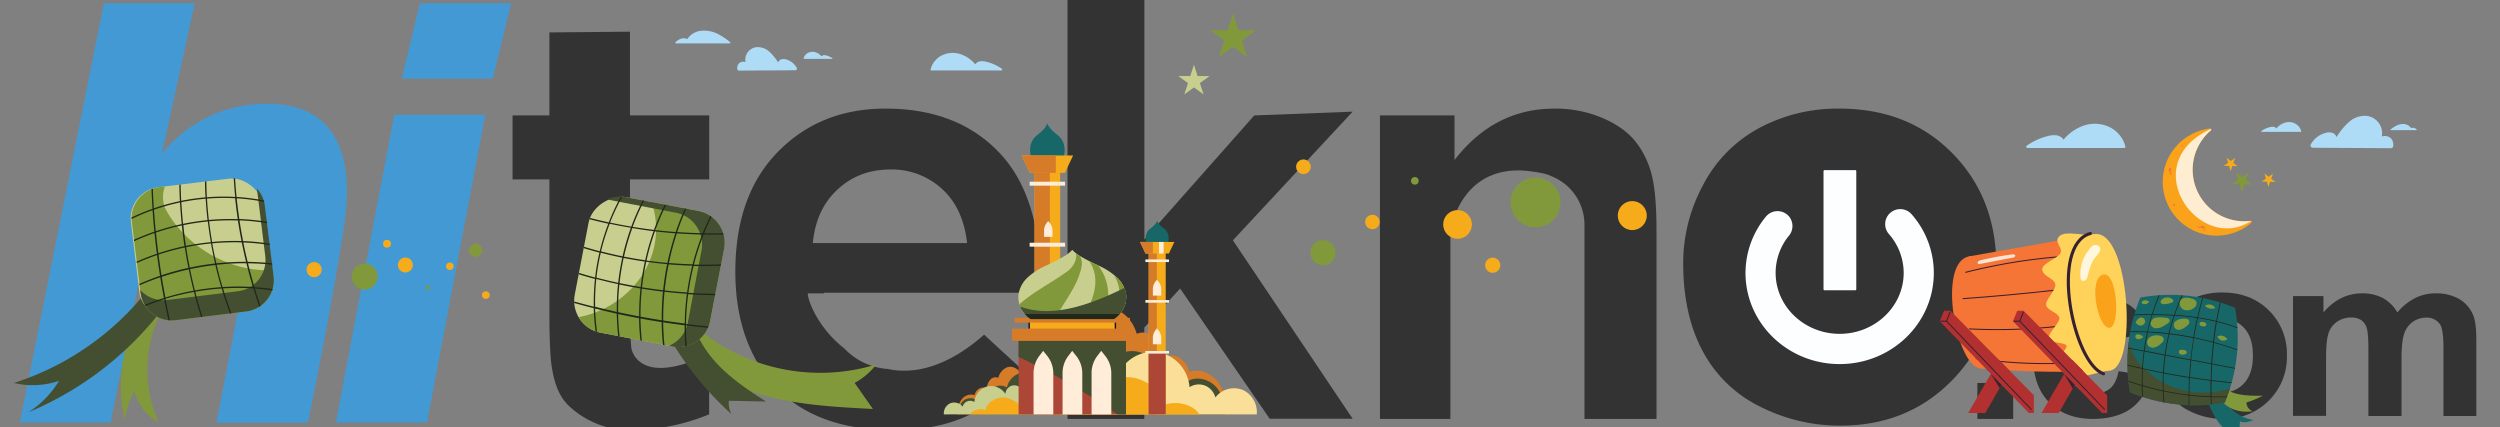<svg xmlns="http://www.w3.org/2000/svg" viewBox="0 0 966.77 165.29"><rect x="0" y="0" width="966.77" height="165.29" fill="#808080" stroke="none"/><defs><style>.cls-1{isolation:isolate;}.cls-2{fill:#333;}.cls-3{fill:#fdfeff;}.cls-4{fill:#4399d4;}.cls-5{fill:#d67b28;}.cls-6{fill:#434f30;}.cls-7{fill:#c8ce8e;}.cls-8{fill:#f6ab1b;}.cls-9{fill:#fadf98;}.cls-10{fill:#176768;}.cls-11{fill:#ac4636;}.cls-12{fill:#ffecd9;}.cls-13{fill:#11141e;}.cls-14{fill:#82993b;}.cls-15{fill:#212819;}.cls-16{fill:#faa31a;}.cls-17{fill:#fff;opacity:0.8;mix-blend-mode:soft-light;}.cls-18{fill:#f47536;}.cls-19{fill:#aedbf5;}.cls-20,.cls-22{fill:none;stroke:#372031;stroke-miterlimit:10;}.cls-20{stroke-width:0.4px;}.cls-21{fill:#ffd25a;}.cls-22{stroke-linecap:round;stroke-width:1.21px;}.cls-23{fill:#b23030;}.cls-24{fill:#372031;}</style></defs><title>LOGO IDUL FITRI</title><g class="cls-1"><g id="Layer_1" data-name="Layer 1"><path class="cls-2" d="M650.9,101.63a63.43,63.43,0,0,1,7.62-29.93,52.29,52.29,0,0,1,21.6-22.1A64.1,64.1,0,0,1,711.33,42Q738,42,755,59.27T772,103q0,26.62-17.17,44.13T711.55,164.6a68.13,68.13,0,0,1-30.77-7.29,50,50,0,0,1-22.26-21.38Q650.9,121.85,650.9,101.63Z"/><path class="cls-3" d="M730,83.43h0a5.82,5.82,0,0,0,.46,7.08,22.83,22.83,0,0,1,5.71,15c0,13-11.11,23.59-24.76,23.59s-24.76-10.58-24.76-23.59a22.67,22.67,0,0,1,5.14-14.34A5.88,5.88,0,0,0,692,83.9v0a5.84,5.84,0,0,0-9.16-.07A34.31,34.31,0,0,0,675,105.55c0,19.46,16.3,35.24,36.41,35.24s36.41-15.78,36.41-35.24a34.38,34.38,0,0,0-8.54-22.64A5.85,5.85,0,0,0,730,83.43Z"/><rect class="cls-3" x="705.17" y="65.79" width="12.67" height="46.46" rx="0.34"/><polygon class="cls-4" points="129.89 163.37 165.12 163.37 187.68 44.39 152.45 44.39 129.89 163.37"/><polygon class="cls-4" points="162.41 1.23 155.35 30.41 190.58 30.41 197.65 1.23 162.41 1.23"/><path class="cls-4" d="M102.38,40.12A51.6,51.6,0,0,0,62.56,59.53L75.32,1.23H40.19L7.67,163.37H42.79l12.85-64h0L58,87.56h0l1-5.11A23,23,0,0,1,62.38,80c3.12-4,8-8,15.14-8,14,0,22.14,4.27,19.42,21-2.43,14.93-11.37,60.84-13.24,70.44h35.38s9.71-47.13,14-76.26S128.79,39.73,102.38,40.12Z"/><path class="cls-2" d="M412.82,162V0h29.72V92.64l42.49-48,38.05-1.46L476.77,92.93l46.31,69H491l-34.64-50.36-13.85,15.13V162Z"/><path class="cls-2" d="M274.26,69.38V44.63H243.61V12.25l-31.15.29V44.63H198.21V69.38h14.25v51.14q0,16.47,1,21.88,1.22,7.62,4.37,12.09a15,15,0,0,0,1.1,1.31v.06s.24.28.65.7l.11.11a34.6,34.6,0,0,0,24.54,9.67,80.51,80.51,0,0,0,30-6.12v-23.3c-26,12.38-29.64-.36-30-1.94s-.61-8.75-.61-18.32V69.38Z"/><path class="cls-2" d="M380.55,129.41c-7,6.29-21.36,16.66-37.13,13.29h0A25.71,25.71,0,0,1,326.74,135l-.15-.17c-10-7.78-14.21-18.34-14.21-21.4h6.28c0-.08,0-.15,0-.22h83.79q.72-36.18-15.59-53.72T342.33,42q-25.11,0-41.54,16.75t-16.43,46.32q0,24.77,12.5,41,15.84,20.28,48.81,20.28,20.82,0,34.69-9a48.75,48.75,0,0,0,14.57-14.73Zm-58-54.81q8.63-9.06,21.84-9.06a28.6,28.6,0,0,1,21,8.59C370.15,78.9,373,85.52,374,94H314.32C315.09,86,317.81,79.58,322.54,74.6Z"/><path class="cls-2" d="M638.86,68.16a34.2,34.2,0,0,0-6.07-13q-4.37-5.73-12.87-9.44A46.52,46.52,0,0,0,601.14,42q-23.31,0-38.67,19.88V44.63H533.64V162h27.24V89.44s3.23-23.53,26.23-23.53h.11c1-.12,9.91.64,12.64,2.2a20.16,20.16,0,0,1,12.87,18.7V162h27.85V89Q640.58,75.45,638.86,68.16Z"/><path class="cls-2" d="M764.66,162V148.1h13.86V162Z"/><path class="cls-2" d="M831.13,128.94l-12.58,2.14a8.48,8.48,0,0,0-2.89-5.35,9.07,9.07,0,0,0-5.83-1.79,9.8,9.8,0,0,0-7.61,3.1q-2.84,3.09-2.84,10.37,0,8.07,2.89,11.41a9.69,9.69,0,0,0,7.74,3.34,8.92,8.92,0,0,0,6-1.95q2.31-1.94,3.27-6.69l12.53,2q-1.95,8.13-7.49,12.27T809.42,162q-10.59,0-16.87-6.29t-6.29-17.4q0-11.25,6.31-17.51t17.08-6.26q8.8,0,14,3.57T831.13,128.94Z"/><path class="cls-2" d="M834.57,136.85a24.66,24.66,0,0,1,3.14-11.93,21.13,21.13,0,0,1,8.88-8.81,27.06,27.06,0,0,1,12.83-3q10.94,0,17.94,6.89a23.44,23.44,0,0,1,7,17.42A23.69,23.69,0,0,1,877.29,155a24.28,24.28,0,0,1-17.78,7A28.7,28.7,0,0,1,846.86,159a20.23,20.23,0,0,1-9.15-8.52A27.66,27.66,0,0,1,834.57,136.85Zm13.08.66q0,7,3.41,10.66a11.36,11.36,0,0,0,16.78,0q3.39-3.71,3.38-10.75,0-6.87-3.38-10.57a11.38,11.38,0,0,0-16.78,0Q847.66,130.56,847.65,137.51Z"/><path class="cls-2" d="M886.72,114.49h11.77v6.33q6.3-7.38,15-7.38a16.63,16.63,0,0,1,8,1.84,14.42,14.42,0,0,1,5.59,5.54,22,22,0,0,1,6.85-5.54,17.3,17.3,0,0,1,7.86-1.84,18,18,0,0,1,9,2.08,12.81,12.81,0,0,1,5.5,6.09q1.32,3,1.32,9.6v29.65H944.9v-26.5q0-6.9-1.31-8.91a6.12,6.12,0,0,0-5.45-2.62,9,9,0,0,0-5,1.57,8.75,8.75,0,0,0-3.4,4.61c-.7,2-1.05,5.22-1.05,9.58v22.27H915.88V135.45q0-6.76-.68-8.73a5.59,5.59,0,0,0-2.11-2.93,6.91,6.91,0,0,0-3.89-1,9.56,9.56,0,0,0-5.31,1.53,8.44,8.44,0,0,0-3.38,4.41c-.68,1.92-1,5.11-1,9.56v22.53H886.72Z"/></g><g id="Layer_8" data-name="Layer 8"><path class="cls-5" d="M370.06,160.24a9.16,9.16,0,0,1,1.8-5.75,4.57,4.57,0,0,1,5-1.71c.66-2.46,3.08-3.66,4.75-2.36a5.36,5.36,0,0,1,1.44-3.7,2.7,2.7,0,0,1,3-.61,6,6,0,0,1,3.38-4.07,4.08,4.08,0,0,1,4.4,1.28,8.17,8.17,0,0,1,5.27-5,5.94,5.94,0,0,1,4.88,1.11v20.81Z"/><path class="cls-6" d="M370.55,160.24a7.15,7.15,0,0,1,1.39-4.6,4.16,4.16,0,0,1,5.26-1.16,5.19,5.19,0,0,1,5.19-2.43,5.06,5.06,0,0,1,3-2.68,4.92,4.92,0,0,1,4,.46,7.34,7.34,0,0,1,5-5.51c1.06-.3,2.17-.35,3.24-.61s2-.69,3-.93a7.93,7.93,0,0,1,3.29,0v17.49Z"/><path class="cls-7" d="M365,160.24a4.31,4.31,0,0,1,2.33-4.23,4.12,4.12,0,0,1,4.92,1.26,3.15,3.15,0,0,1,1.83-2.08,3,3,0,0,1,2.72.28,6.78,6.78,0,0,1,4.88-6,6.63,6.63,0,0,1,7.11,2.86,3.63,3.63,0,0,1,2-3,3.51,3.51,0,0,1,3.53.38,7.05,7.05,0,0,1,3.68-5.85,6.78,6.78,0,0,1,5.93-.09v16.44Z"/><path class="cls-8" d="M381.17,158.57c.22-2.36,2.47-3.8,4.72-4.58,3.15-1,6.76.85,8.78,3,.45-3.14,3.38-5.7,6.75-6.48a13.9,13.9,0,0,1,2.55-.32v10H375.06C376.12,158.51,379,157.78,381.17,158.57Z"/><path class="cls-5" d="M474.85,160.24a20.17,20.17,0,0,0-4-12.68c-2.9-3.57-7.12-5-10.92-3.76-1.47-5.42-6.8-8.08-10.47-5.21a11.89,11.89,0,0,0-3.18-8.15,6,6,0,0,0-6.68-1.35c-1.28-4.36-4.13-7.8-7.45-9s-7-.1-9.71,2.84c-2.45-5.76-6.82-9.91-11.62-11a13.1,13.1,0,0,0-10.77,2.45v45.88Z"/><path class="cls-6" d="M473.78,160.24a15.76,15.76,0,0,0-3.08-10.13c-2.75-3.4-7.94-4.93-11.59-2.57a11.42,11.42,0,0,0-11.45-5.36,11.17,11.17,0,0,0-6.66-5.91,10.88,10.88,0,0,0-8.77,1,16.17,16.17,0,0,0-11.07-12.15c-2.33-.67-4.79-.77-7.15-1.35s-4.41-1.52-6.68-2a17.42,17.42,0,0,0-7.26-.08v38.57Z"/><path class="cls-9" d="M486,160.24a9.48,9.48,0,0,0-5.13-9.32A9.08,9.08,0,0,0,470,153.69a6.88,6.88,0,0,0-4-4.58,6.68,6.68,0,0,0-6,.61,15,15,0,0,0-10.76-13.24,14.63,14.63,0,0,0-15.68,6.33,8,8,0,0,0-4.47-6.55,7.73,7.73,0,0,0-7.78.82,15.55,15.55,0,0,0-8.12-12.88,15,15,0,0,0-13.09-.21v36.25Z"/><path class="cls-8" d="M450.36,156.56c-.49-5.2-5.46-8.37-10.42-10.11-6.95-2.16-14.89,1.88-19.36,6.64-1-6.93-7.44-12.56-14.89-14.29a31.41,31.41,0,0,0-5.62-.7v22.14h63.76C461.48,156.42,455.13,154.83,450.36,156.56Z"/><path class="cls-10" d="M411.68,57.68a7.35,7.35,0,0,0-1.29-4,8.55,8.55,0,0,0-1.59-1.59,19.25,19.25,0,0,1-2.52-2.29A8,8,0,0,1,405,47.78a7.74,7.74,0,0,1-1.26,2.06,18.63,18.63,0,0,1-2.52,2.29,8.86,8.86,0,0,0-1.59,1.59,7.35,7.35,0,0,0-1.29,4,8.12,8.12,0,0,0,.71,3.69H411A8,8,0,0,0,411.68,57.68Z"/><rect class="cls-8" x="400.07" y="64.31" width="9.9" height="95.93"/><rect class="cls-5" x="400.07" y="64.31" width="5.92" height="95.93"/><rect class="cls-11" x="400.07" y="123.59" width="9.9" height="36.65"/><rect class="cls-12" x="398.17" y="70.27" width="13.7" height="1.52"/><rect class="cls-12" x="398.17" y="93.87" width="13.7" height="1.52"/><rect class="cls-12" x="398.17" y="123.44" width="13.7" height="1.52"/><polygon class="cls-8" points="411.81 66.84 398.23 66.84 395.06 60.12 414.98 60.12 411.81 66.84"/><polygon class="cls-5" points="408.28 60.12 395.06 60.12 398.23 66.84 408.28 66.84 408.28 60.12"/><path class="cls-12" d="M407,91.61V89.22a4.61,4.61,0,0,0-.93-2.84l-.73-.92-.7.93a4.62,4.62,0,0,0-.88,2.77v2.45Z"/><rect class="cls-8" x="397.99" y="122.81" width="33.34" height="8.85"/><path class="cls-13" d="M431.6,131.93H397.72v-9.39H431.6Zm-33.34-.54h32.8v-8.31h-32.8Z"/><path class="cls-7" d="M435.49,114a11.56,11.56,0,0,0-3.79-6.92,27.29,27.29,0,0,0-6.77-4.33,75.83,75.83,0,0,1-7.18-3.68,13.45,13.45,0,0,1-3.09-2.46,13.5,13.5,0,0,1-3.1,2.46,74.48,74.48,0,0,1-7.17,3.68,27.11,27.11,0,0,0-6.77,4.33,11.56,11.56,0,0,0-3.79,6.92,10.17,10.17,0,0,0,4.75,9.4h32.16A10.17,10.17,0,0,0,435.49,114Z"/><path class="cls-14" d="M417.6,99c-.52-.33-1.05-.68-1.54-1.06.61,2.6-1.34,5.79-3.72,7.28-6.25,4.46-12.7,7.64-18.15,12.45a10.63,10.63,0,0,0,4.39,5.76H408c3-6,7.87-11.73,9.72-18.21C418.4,103.15,418.8,100.85,417.6,99Z"/><path class="cls-14" d="M427.17,123.38c2.23-7.3,2.17-14.79-2.55-20.8-1.1-.53-2.22-1-3.33-1.59,4.61,7.2,1.59,15.18-2.92,22.39Z"/><path class="cls-14" d="M435.49,114a11.56,11.56,0,0,0-3.79-6.92c-.36-.33-.72-.64-1.1-.94,2.38,3.41,2.92,8.27,2,12.31a28.54,28.54,0,0,1-1,4.31A10,10,0,0,0,435.49,114Z"/><rect class="cls-5" x="392.37" y="122.9" width="44.57" height="1.87"/><rect class="cls-11" x="393.9" y="127.75" width="41.51" height="32.49"/><path class="cls-6" d="M432.07,160.24h3.34V127.75H393.9V138A261,261,0,0,1,432.07,160.24Z"/><rect class="cls-5" x="391.35" y="127.07" width="46.61" height="4.76"/><path class="cls-6" d="M394.52,118.54a10.7,10.7,0,0,0,4.06,4.84h32.16a10.17,10.17,0,0,0,4.75-9.4,9.94,9.94,0,0,0-.71-2.63C422,117.69,407,123.23,394.52,118.54Z"/><path class="cls-15" d="M396.34,121.44a10.63,10.63,0,0,0,2.24,1.94h32.16a10.63,10.63,0,0,0,2.24-1.94Z"/><path class="cls-12" d="M399.69,160.24V144.4a11,11,0,0,1,2.05-6.54l1.66-2.19,1.73,2.16a10.9,10.9,0,0,1,2.19,6.71v15.7Z"/><path class="cls-12" d="M410.9,160.24V144.4a10.91,10.91,0,0,1,2.06-6.54l1.66-2.19,1.72,2.16a10.84,10.84,0,0,1,2.19,6.71v15.7Z"/><path class="cls-12" d="M422.12,160.24V144.4a10.91,10.91,0,0,1,2.06-6.54l1.66-2.19,1.72,2.16a10.84,10.84,0,0,1,2.19,6.71v15.7Z"/><path class="cls-10" d="M451.93,91.94a4.91,4.91,0,0,0-.86-2.64,5.54,5.54,0,0,0-1.06-1,12,12,0,0,1-1.67-1.53,5.11,5.11,0,0,1-.85-1.37,5.09,5.09,0,0,1-.84,1.37A13.28,13.28,0,0,1,445,88.25a5.54,5.54,0,0,0-1.06,1,4.91,4.91,0,0,0-.86,2.64,5.31,5.31,0,0,0,.47,2.46h7.93A5.31,5.31,0,0,0,451.93,91.94Z"/><rect class="cls-8" x="444.2" y="96.36" width="6.59" height="63.88"/><rect class="cls-5" x="444.2" y="96.36" width="3.15" height="63.88"/><rect class="cls-11" x="444.2" y="136.43" width="6.59" height="23.81"/><rect class="cls-12" x="442.93" y="100.33" width="9.13" height="1.01"/><rect class="cls-12" x="442.93" y="116.04" width="9.13" height="1.01"/><rect class="cls-12" x="442.93" y="135.73" width="9.13" height="1.01"/><polygon class="cls-8" points="452.01 98.05 442.97 98.05 440.86 93.57 454.13 93.57 452.01 98.05"/><polygon class="cls-5" points="445.83 93.57 440.86 93.57 442.97 98.05 445.83 98.05 445.83 93.57"/><rect class="cls-12" x="448.18" y="93.57" width="1.81" height="4.48"/><path class="cls-12" d="M449.05,114.31v-2.38a4.65,4.65,0,0,0-.92-2.85l-.74-.91-.7.92a4.65,4.65,0,0,0-.87,2.78v2.44Z"/><path class="cls-12" d="M449.05,133.13v-2.38a4.61,4.61,0,0,0-.92-2.85l-.74-.92-.7.93a4.65,4.65,0,0,0-.87,2.78v2.44Z"/><path class="cls-10" d="M857.07,149.93a39.28,39.28,0,0,0,5.43,7.78,16.05,16.05,0,0,0,8.92,4.72c-2.17.92-4.09,1.1-5.18.49a11.28,11.28,0,0,0,1.15,6.87,18.11,18.11,0,0,1-10.14-7.42,36.53,36.53,0,0,1-4.75-11.78,33.14,33.14,0,0,0,5.11-3.57Z"/><path class="cls-14" d="M858.68,146.87c.6,2.84,2.91,4.49,5.93,5.32s6.72.88,10.47.84a40.24,40.24,0,0,1-6.37,2.61,3.81,3.81,0,0,0,2.41,3.41c-4.6.57-8-.55-10.36-2.45s-3.88-4.55-5.36-7.19Z"/><path class="cls-10" d="M823.71,151.68a65,65,0,0,0,36.62,4,65,65,0,0,0,4-36.62,65,65,0,0,0-36.62-4A65,65,0,0,0,823.71,151.68Z"/><path class="cls-6" d="M823.2,132A19.79,19.79,0,0,0,829,142.37a32.89,32.89,0,0,0,26.2,9.28,34.52,34.52,0,0,0,7.14-1.47c-.58,1.84-1.23,3.67-2,5.51a65,65,0,0,1-36.62-4A66.37,66.37,0,0,1,823.2,132Z"/><path class="cls-15" d="M846.36,152.94c0,1.24,0,2.48,0,3.73h.31c0-1.23-.05-2.46-.05-3.7q4.13.47,8.27.6c0,.94.06,1.88.11,2.82l.31,0c-.05-.93-.08-1.85-.11-2.78,2,0,3.94.06,5.9,0l.12-.31c-2,.06-4,0-6,0q-.07-3,0-6,3.85.48,7.71.85c0-.1.06-.2.08-.3-2.59-.25-5.19-.54-7.78-.87,0-2,.1-4.05.22-6.07l8.8,1.67.06-.3-8.84-1.68c.16-2.67.38-5.34.69-8,3,.83,6.06,1.79,9,2.85,0-.1,0-.21,0-.32-3-1.06-6-2-9-2.84q.45-3.92,1.11-7.8a69.4,69.4,0,0,1,7.94,2.42c0-.11,0-.22,0-.34a72.85,72.85,0,0,0-7.86-2.39c.41-2.39.88-4.76,1.41-7.13l-.3-.09c-.53,2.37-1,4.76-1.42,7.15-2.26-.55-4.61-1-7-1.37q.84-3.75,1.89-7.45l-.3-.07c-.7,2.48-1.34,5-1.9,7.47l-1.25-.18q-3.72-.49-7.43-.73a78.54,78.54,0,0,1,3-7.58l-.34,0c-1.12,2.47-2.11,5-3,7.58-2.77-.17-5.52-.25-8.23-.26q1.15-3.72,2.65-7.32h-.35q-1.47,3.6-2.63,7.31c-2.27,0-4.52,0-6.74.09,0,.11-.07.21-.1.32,2.22-.07,4.47-.11,6.74-.1q-1,3.17-1.69,6.41c-2.18-.11-4.36-.14-6.54-.13l-.06.31c2.18,0,4.35,0,6.53.12q-.78,3.51-1.26,7.06l-6.09-1.16,0,.31L829,135.9q-.42,3.21-.61,6.45c-1.89-.43-3.79-.87-5.67-1.32v.32q2.82.68,5.66,1.31-.17,3.12-.11,6.25-2.61-.78-5.17-1.7c0,.12,0,.23,0,.34q2.55.91,5.13,1.68c0,1.4.1,2.8.2,4.2l.32.1c-.1-1.4-.17-2.81-.2-4.21q3.87,1.14,7.82,2,.09,2.14.27,4.26l.32.07q-.19-2.13-.27-4.26C839.9,152,843.12,152.56,846.36,152.94Zm-9.92-8.61q-.15,3.33-.05,6.65-3.95-.84-7.82-2-.06-3.15.1-6.27Q832.56,143.59,836.44,144.33Zm.63-6.9q-.44,3.28-.61,6.59-3.9-.75-7.77-1.61.18-3.24.6-6.46Zm10,1.9q-.31,3.21-.49,6.45-4.9-.76-9.78-1.7c.11-2.2.32-4.4.61-6.59Zm-9.62-2.15c.36-2.66.85-5.31,1.47-7.93,3.11.37,6.21.86,9.28,1.48q-.67,4.13-1.1,8.29Zm1.16-8c-.61,2.61-1.11,5.25-1.47,7.91l-7.77-1.47c.32-2.39.74-4.75,1.26-7.1Q834.61,128.75,838.58,129.21Zm2-7.13q-1.11,3.36-2,6.83c-2.65-.31-5.31-.54-8-.67.49-2.16,1.05-4.3,1.71-6.42C835.09,121.83,837.84,121.91,840.6,122.08Zm9,.93q-.81,3.69-1.42,7.41-4.61-.91-9.25-1.48c.55-2.31,1.21-4.59,2-6.84,2.49.16,5,.39,7.49.73C848.83,122.88,849.24,123,849.64,123Zm-1.12,7.47c.41-2.49.88-5,1.43-7.43q3.64.56,7,1.37c-.44,2.59-.82,5.19-1.12,7.8C853.45,131.56,851,131,848.52,130.48Zm-1.14,8.59q.42-4.15,1.09-8.28c2.48.5,4.93,1.08,7.37,1.74-.3,2.66-.53,5.34-.69,8Zm7.53,7.89q-4-.51-8-1.13c.11-2.16.28-4.3.49-6.45l7.78,1.48C855,142.89,854.94,144.92,854.91,147Zm-8.24,5.7q0-3.27.18-6.52,4,.62,8,1.13,0,3,0,6C852.18,153.17,849.42,153,846.67,152.66Zm-.31,0c-3.24-.37-6.46-.9-9.65-1.57-.08-2.22-.06-4.44,0-6.66,3.25.63,6.52,1.19,9.79,1.7Q846.38,149.34,846.36,152.62Z"/><path class="cls-14" d="M843.15,116.3a2.47,2.47,0,0,1,1.68-1.14,5.8,5.8,0,0,1,2.6.29,2.69,2.69,0,0,1,1.92,1.18,2.2,2.2,0,0,1-1,2.48,4,4,0,0,1-3.9.63A2.58,2.58,0,0,1,843.15,116.3Z"/><path class="cls-14" d="M836,115.86a3.07,3.07,0,0,1,4-.2.91.91,0,0,1,.4.87c-.08.32-.43.48-.74.58a10.24,10.24,0,0,1-2.68.51c-.54,0-1.2-.06-1.41-.55A1.18,1.18,0,0,1,836,115.86Z"/><path class="cls-14" d="M831.08,116.69a2,2,0,0,1-2.94.49l.33-.7A2.15,2.15,0,0,1,831.08,116.69Z"/><path class="cls-14" d="M856.67,119.08a3.51,3.51,0,0,1-4-.83A2.83,2.83,0,0,1,856.67,119.08Z"/><path class="cls-14" d="M844.64,123.23c.71,0,1.55.09,1.88.71a1.37,1.37,0,0,1-.14,1.35,3.85,3.85,0,0,1-1,1,6,6,0,0,1-2.21,1.16,1.89,1.89,0,0,1-1.46-3.48A5.32,5.32,0,0,1,844.64,123.23Z"/><path class="cls-14" d="M831.66,125.34a2.42,2.42,0,0,1,2-2.48,11.37,11.37,0,0,1,3.49,0,3.73,3.73,0,0,1,1.2.2,1,1,0,0,1,.68.92,1.45,1.45,0,0,1-.68,1,13.11,13.11,0,0,1-2.17,1.35,4.83,4.83,0,0,1-2.59.6A2.19,2.19,0,0,1,831.66,125.34Z"/><path class="cls-14" d="M835.91,132.64a6.35,6.35,0,0,1-2.58,1.68,2.46,2.46,0,0,1-2.76-.88,2.4,2.4,0,0,1,.81-3.05,4.77,4.77,0,0,1,3.32-.66,3.32,3.32,0,0,1,1.33.39,1.39,1.39,0,0,1,.71,1.13A2,2,0,0,1,835.91,132.64Z"/><path class="cls-14" d="M827.16,129.34a3,3,0,0,1,1.68,1,4.69,4.69,0,0,1-1.28.74,1.56,1.56,0,0,1-1.41-.16,1,1,0,0,1-.25-1.31A1.29,1.29,0,0,1,827.16,129.34Z"/><path class="cls-14" d="M825.88,124.62a4.92,4.92,0,0,1,1-1.35,1.83,1.83,0,0,1,1.59-.43,1.53,1.53,0,0,1,1,1.85,1.81,1.81,0,0,1-1.79,1.2A2.2,2.2,0,0,1,825.88,124.62Z"/><path class="cls-14" d="M852.18,124.55c.54.15,1.17.58,1,1.13s-.8.62-1.31.55a1.82,1.82,0,0,1-.94-.34.85.85,0,0,1-.33-.89C850.82,124.44,851.6,124.4,852.18,124.55Z"/><path class="cls-14" d="M844.62,137.09a2.26,2.26,0,0,1-1.48-.11,1,1,0,0,1-.48-1.28c.29-.48,1-.47,1.54-.4a2.4,2.4,0,0,1,1,.27.83.83,0,0,1,.42.88C845.5,136.84,845,137,844.62,137.09Z"/><path class="cls-14" d="M857.53,130.06a3,3,0,0,1,3.77,1.11,2.39,2.39,0,0,1-2.19.48A2.36,2.36,0,0,1,857.53,130.06Z"/><path class="cls-14" d="M261.08,132.25l5.53-8a74.27,74.27,0,0,0,72.22,16.71,25.84,25.84,0,0,1-8.34,7.11l7.07,10.08c-13.86-.71-27.84-1.44-41.25-5S269.91,143,261.08,132.25Z"/><path class="cls-6" d="M260.54,129.12a2.42,2.42,0,0,0-1.15,1,2.46,2.46,0,0,0,.48,2.15,122.65,122.65,0,0,0,23,27.88,8.9,8.9,0,0,1-1-5.17l14.4.29c-6-3.77-11.89-7.72-17-12.63S270,131.78,268,125Z"/><rect class="cls-7" x="224.45" y="78.44" width="53.32" height="53.32" rx="12.52" transform="translate(100.54 331.89) rotate(-79.13)"/><path class="cls-14" d="M270,81.59l-18-3.46c.22.7.42,1.39.6,2.1,5.39,20.2-9.49,38.79-28.86,42.42a12.47,12.47,0,0,0,8.43,6L260,134A12.52,12.52,0,0,0,274.62,124L280,96.24A12.5,12.5,0,0,0,270,81.59Z"/><path class="cls-6" d="M270,81.59l-27.77-5.33a12.46,12.46,0,0,0-7.5.88l26.61,5.11a12.52,12.52,0,0,1,9.93,14.66L266,124.68a12.48,12.48,0,0,1-7.16,9L260,134A12.52,12.52,0,0,0,274.62,124L280,96.24A12.5,12.5,0,0,0,270,81.59Z"/><path class="cls-15" d="M272.11,90.73c2.55,0,5.1,0,7.65,0-.05-.18-.09-.36-.15-.54q-3.64.07-7.29,0c.86-2.14,1.81-4.25,2.83-6.33l-.44-.33c-1.07,2.18-2.06,4.39-3,6.65q-4.92-.1-9.82-.45,1.54-4.6,3.51-9l-.53-.1c-1.33,3-2.54,6-3.58,9.09-2.62-.19-5.25-.45-7.86-.75a90.88,90.88,0,0,1,4.2-9.73l-.55-.11a92.39,92.39,0,0,0-4.2,9.77q-4.12-.5-8.22-1.17a89.46,89.46,0,0,1,4.46-10.13l-.55-.1a88.76,88.76,0,0,0-4.45,10.14c-2.74-.46-5.48-1-8.2-1.56a82,82,0,0,1,4.72-10c-.2,0-.4,0-.6,0A82.71,82.71,0,0,0,235.42,86c-2.43-.52-4.85-1.11-7.27-1.72l-.18.51c2.41.61,4.83,1.19,7.25,1.72a86.8,86.8,0,0,0-3.3,10.65q-3.06-.81-6.09-1.74l-.1.54q3,.91,6.07,1.73a82.46,82.46,0,0,0-1.66,9.63q-3.15-.84-6.25-1.79l-.1.53q3.12,1,6.29,1.8a83.82,83.82,0,0,0-.46,10.74c-2.54-.64-5.06-1.32-7.58-2,0,.19,0,.38,0,.57,2.51.7,5,1.39,7.56,2a84.44,84.44,0,0,0,.73,9c.19.07.37.14.57.2a83,83,0,0,1-.76-9.05c2.78.69,5.56,1.35,8.36,2q.08,4.38.57,8.73l.55.11c-.33-2.9-.53-5.81-.58-8.73q4,.87,8.1,1.64c0,2.88.22,5.76.52,8.63l.56.11c-.31-2.87-.49-5.76-.54-8.65,2.72.51,5.45,1,8.19,1.4,0,2.94.22,5.88.51,8.81l.58.12q-.44-4.41-.5-8.84c2.76.42,5.53.8,8.29,1.15,0,2.73.08,5.46.28,8.18l.53-.14q-.3-4-.27-8c2.82.35,5.65.65,8.47.91.08-.17.15-.35.21-.52-2.89-.27-5.79-.58-8.67-.93a96.56,96.56,0,0,1,.84-11.52c3.45.22,6.91.33,10.36.36l.11-.54c-3.47,0-6.93-.14-10.4-.36a96.51,96.51,0,0,1,2-10.38q5.25.12,10.47-.12l.11-.54c-3.47.16-7,.2-10.44.13A96.49,96.49,0,0,1,272.11,90.73Zm-10.95-.5a103.85,103.85,0,0,0-3.08,11.44q-4-.35-8.07-.92a94.38,94.38,0,0,1,3.27-11.28C255.9,89.78,258.52,90,261.16,90.23Zm-11.26,11c2.68.38,5.37.68,8.07.92q-1,5-1.54,10.08c-2.73-.32-5.44-.7-8.15-1.13A94,94,0,0,1,249.9,101.28Zm-2.15,9.78c-2.74-.45-5.45-1-8.16-1.53a96.92,96.92,0,0,1,1.58-9.72c2.72.54,5.45,1,8.19,1.4A93.58,93.58,0,0,0,247.75,111.06Zm5-21.66a94.29,94.29,0,0,0-3.25,11.28c-2.74-.39-5.48-.85-8.19-1.39a92.08,92.08,0,0,1,3.22-11.06Q248.61,88.91,252.73,89.4Zm-17-2.83q4.1.87,8.21,1.56a91.89,91.89,0,0,0-3.21,11.05c-2.79-.56-5.56-1.21-8.32-1.93A84,84,0,0,1,235.76,86.57Zm-3.44,11.21c2.75.71,5.53,1.36,8.33,1.93a93.11,93.11,0,0,0-1.59,9.71q-4.23-.92-8.4-2A84.61,84.61,0,0,1,232.32,97.78Zm6.2,22.88c-2.8-.62-5.59-1.27-8.36-2a83.82,83.82,0,0,1,.45-10.74c2.78.73,5.57,1.4,8.39,2A93.41,93.41,0,0,0,238.52,120.66Zm8.65,1.75c-2.71-.51-5.42-1.06-8.11-1.64a91,91,0,0,1,.47-10.7q4.07.86,8.16,1.53A95.19,95.19,0,0,0,247.17,122.41Zm8.72,1.49q-4.09-.65-8.18-1.39a95.53,95.53,0,0,1,.51-10.83q4.07.66,8.16,1.14A105.07,105.07,0,0,0,255.89,123.9Zm8.9,1.24q-4.16-.51-8.3-1.15a103,103,0,0,1,.51-11.1q4.31.48,8.63.77A98,98,0,0,0,264.79,125.14Zm.91-12q-4.33-.28-8.65-.77c.35-3.39.87-6.76,1.54-10.09,3,.25,6.07.43,9.11.5A99.12,99.12,0,0,0,265.7,113.12Zm2.13-10.89c-3-.08-6.09-.25-9.13-.5a104.5,104.5,0,0,1,3.05-11.46q4.89.35,9.79.45A98.29,98.29,0,0,0,267.83,102.23Z"/><path class="cls-14" d="M60.6,112.53a55.32,55.32,0,0,0-12.29,49.83,34.47,34.47,0,0,1,3.59-11.14,20.06,20.06,0,0,0,9.48,12.15,49.38,49.38,0,0,1,3.88-47.77Z"/><path class="cls-6" d="M60.9,107A107.35,107.35,0,0,1,5.34,148.1a32,32,0,0,0,17.49-.82A37.31,37.31,0,0,1,11,159.41a126.88,126.88,0,0,0,53.91-42.68Z"/><rect class="cls-7" x="52.47" y="70.5" width="51.82" height="51.82" rx="12.17" transform="matrix(0.99, -0.12, 0.12, 0.99, -11.25, 10.36)"/><path class="cls-14" d="M105.49,104.43c-16.57,1-34.25-9.33-41.8-24.25a12.1,12.1,0,0,1,.09-8.07l-2.22.27A12.17,12.17,0,0,0,51,86l3.38,27.28a12.16,12.16,0,0,0,13.57,10.58l27.27-3.37a12.19,12.19,0,0,0,10.59-13.58Z"/><path class="cls-6" d="M105.79,106.86l-3.38-27.27a12.06,12.06,0,0,0-3.06-6.67l3.23,26.14A12.17,12.17,0,0,1,92,112.63L64.73,116a12.13,12.13,0,0,1-10.51-3.91l.14,1.14a12.16,12.16,0,0,0,13.57,10.58l27.27-3.37A12.19,12.19,0,0,0,105.79,106.86Z"/><path class="cls-15" d="M98,111.54q1.08,3.55,2.3,7.06l.45-.29c-.77-2.24-1.51-4.48-2.2-6.74,2.24.16,4.48.4,6.7.73.06-.17.12-.34.17-.51q-3.5-.51-7-.75c-.92-3.05-1.76-6.13-2.52-9.22q4.73.06,9.4.55l-.06-.53c-3.16-.34-6.32-.54-9.48-.58q-.91-3.74-1.66-7.5a90.6,90.6,0,0,1,10.26,1l-.07-.54a93.48,93.48,0,0,0-10.29-1q-.78-4-1.38-8a85.27,85.27,0,0,1,10.7,1.1l-.07-.54a85.41,85.41,0,0,0-10.71-1.09c-.39-2.67-.73-5.36-1-8a80.13,80.13,0,0,1,10.66,1.38c-.05-.19-.11-.38-.16-.56a80.1,80.1,0,0,0-10.55-1.35c-.25-2.4-.43-4.82-.59-7.23l-.52,0c.15,2.41.33,4.82.58,7.22A81.84,81.84,0,0,0,80,76.28q-.16-3.09-.21-6.16l-.52.07q0,3.06.21,6.13a82.43,82.43,0,0,0-9.4,1.34c-.11-2.1-.18-4.21-.22-6.31l-.52.07q.06,3.17.22,6.36a81.57,81.57,0,0,0-10.07,2.78c-.17-2.54-.29-5.08-.39-7.62l-.52.2c.1,2.54.22,5.07.39,7.6a82.57,82.57,0,0,0-8.09,3.36c0,.2,0,.39,0,.59A82,82,0,0,1,59,81.28q.28,4.16.69,8.31-4,1.38-7.91,3.14l.07.55q3.87-1.77,7.89-3.16c.27,2.67.57,5.33.92,8-2.66.9-5.27,1.93-7.83,3.07l.06.54c2.57-1.14,5.18-2.18,7.84-3.08.35,2.67.73,5.33,1.16,8-2.71.92-5.38,2-8,3.12l.07.57c2.62-1.15,5.3-2.19,8-3.11q.66,4,1.42,8c-2.53.79-5,1.69-7.48,2.7l.28.45q3.6-1.47,7.3-2.64c.52,2.71,1.09,5.42,1.69,8.11l.55,0q-.93-4.14-1.74-8.3A92.81,92.81,0,0,1,75,112.91q1.24,4.89,2.77,9.69l.53-.06q-1.53-4.82-2.79-9.73a100.19,100.19,0,0,1,10.21-1.25q1.45,4.89,3.24,9.66l.53-.07q-1.77-4.74-3.24-9.62A94.17,94.17,0,0,1,98,111.54Zm-2.82-10.29a100.42,100.42,0,0,0-11.5.58Q82.76,98,82.08,94.1a90.51,90.51,0,0,1,11.41-.36C94,96.25,94.54,98.76,95.14,101.25Zm-13.58-7.1q.68,3.88,1.56,7.74-4.94.56-9.78,1.59c-.52-2.62-1-5.24-1.39-7.88A91.29,91.29,0,0,1,81.56,94.15Zm-9.69.93c-.4-2.66-.74-5.32-1-8a89.27,89.27,0,0,1,9.46-1.44c.32,2.67.71,5.34,1.16,8A94,94,0,0,0,71.87,95.08Zm21.52-1.87a92.34,92.34,0,0,0-11.4.37c-.46-2.65-.85-5.32-1.16-8A89,89,0,0,1,92,85.26Q92.62,89.25,93.39,93.21ZM90.93,76.67q.42,4,1,8.07a88.64,88.64,0,0,0-11.17.33c-.32-2.75-.55-5.51-.71-8.27A80.47,80.47,0,0,1,90.93,76.67Zm-11.39.17c.16,2.76.39,5.52.71,8.28a91.1,91.1,0,0,0-9.46,1.44q-.42-4.19-.66-8.37A83,83,0,0,1,79.54,76.84ZM60.23,89.42c-.27-2.77-.49-5.55-.68-8.32a81.65,81.65,0,0,1,10.07-2.8q.22,4.19.66,8.36A92.22,92.22,0,0,0,60.23,89.42Zm1,8.52q-.51-4-.91-8a89.26,89.26,0,0,1,10-2.76q.42,4,1,8A93.44,93.44,0,0,0,61.2,97.94Zm1.23,8.52q-.63-4-1.16-8a94.11,94.11,0,0,1,10.16-2.76c.41,2.64.87,5.26,1.4,7.88A102,102,0,0,0,62.43,106.46Zm1.51,8.6q-.77-4-1.41-8A100.19,100.19,0,0,1,73,104.19q.84,4.13,1.87,8.21A94.3,94.3,0,0,0,63.94,115.06Zm11.39-2.75c-.68-2.73-1.31-5.48-1.87-8.24,3.24-.68,6.51-1.22,9.79-1.59q1,4.32,2.26,8.57A96.91,96.91,0,0,0,75.33,112.31ZM86.05,111q-1.26-4.26-2.27-8.6a100.62,100.62,0,0,1,11.51-.6q1.13,4.62,2.51,9.19A92.14,92.14,0,0,0,86.05,111Z"/><polygon class="cls-7" points="461.71 25.02 463.13 29.42 467.76 29.41 464.01 32.13 465.45 36.53 461.71 33.8 457.97 36.53 459.41 32.13 455.66 29.41 460.29 29.42 461.71 25.02"/><polygon class="cls-14" points="476.84 5.2 478.93 11.68 485.74 11.66 480.22 15.65 482.34 22.12 476.84 18.11 471.34 22.12 473.46 15.65 467.95 11.66 474.75 11.68 476.84 5.2"/><circle class="cls-8" cx="121.48" cy="104.27" r="2.93"/><circle class="cls-8" cx="149.66" cy="94.25" r="1.53"/><circle class="cls-14" cx="141.02" cy="106.93" r="5.03"/><circle class="cls-8" cx="156.76" cy="102.48" r="2.9"/><circle class="cls-8" cx="187.87" cy="114.12" r="1.48"/><circle class="cls-14" cx="165.38" cy="111.28" r="0.77"/><circle class="cls-14" cx="183.93" cy="96.78" r="2.54"/><circle class="cls-8" cx="173.95" cy="102.97" r="1.46"/><circle class="cls-8" cx="631.21" cy="83.37" r="5.61"/><circle class="cls-8" cx="577.24" cy="102.57" r="2.94"/><circle class="cls-14" cx="593.79" cy="78.27" r="9.64"/><circle class="cls-8" cx="563.64" cy="86.79" r="5.55"/><circle class="cls-8" cx="504.05" cy="64.49" r="2.83"/><circle class="cls-14" cx="547.14" cy="69.93" r="1.48"/><circle class="cls-14" cx="511.61" cy="97.72" r="4.87"/><circle class="cls-8" cx="530.71" cy="85.85" r="2.8"/><polygon class="cls-8" points="862.57 66.16 861.99 64.17 859.93 64.13 861.63 62.96 861.04 60.99 862.67 62.24 864.37 61.07 863.68 63.01 865.32 64.27 863.26 64.21 862.57 66.16"/><polygon class="cls-8" points="877.19 72.25 876.61 70.27 874.55 70.22 876.25 69.05 875.66 67.08 877.29 68.34 878.99 67.16 878.3 69.11 879.94 70.36 877.88 70.3 877.19 72.25"/><polygon class="cls-14" points="866.91 74.18 866.05 71.27 863.02 71.2 865.53 69.48 864.65 66.58 867.06 68.43 869.55 66.7 868.53 69.56 870.95 71.4 867.91 71.31 866.91 74.18"/><path class="cls-16" d="M870.64,86.15a20.79,20.79,0,1,1-16-36.45.38.38,0,0,1,.37.15.41.41,0,0,1-.06.58,19.94,19.94,0,0,0,12.89,35.14,20.55,20.55,0,0,0,2.49-.15.36.36,0,0,1,.21,0A.42.42,0,0,1,870.64,86.15Z"/><path class="cls-17" d="M870.54,85.45c-20.35,13.1-45-22.22-15.53-35.6a.41.41,0,0,1-.06.58,19.94,19.94,0,0,0,12.89,35.14,20.55,20.55,0,0,0,2.49-.15A.36.36,0,0,1,870.54,85.45Z"/><path class="cls-18" d="M850.84,87.44c-.23.55,1.66,1.41,1.81.74S851,87.07,850.84,87.44Z"/><path class="cls-18" d="M850.59,88.16c-.25.15-.92-.32-.78-.7S850.92,88,850.59,88.16Z"/><path class="cls-18" d="M852.88,89.09c-.11.21-.78.18-.85-.14S853,88.8,852.88,89.09Z"/><path class="cls-18" d="M838.87,66.68c.58.15,1.15-1.85.47-1.89S838.48,66.59,838.87,66.68Z"/><path class="cls-18" d="M839.71,66.67c.19.23-.17,1-.57.88S839.46,66.37,839.71,66.67Z"/><path class="cls-18" d="M844.31,56.24c0,.24-.57.57-.79.33S844.28,55.93,844.31,56.24Z"/><path class="cls-18" d="M841.06,79.71c-.29.13-.93-.47-.72-.85S841.44,79.55,841.06,79.71Z"/><path class="cls-19" d="M924.6,57.31l-30.25-.18a.87.87,0,0,1-.77-1.26,9.27,9.27,0,0,1,5.64-4.46,4.77,4.77,0,0,1,2.54-.1A2.54,2.54,0,0,1,903.55,53a26.58,26.58,0,0,1,4.87-5.88,9.1,9.1,0,0,1,7.08-2.27,6.78,6.78,0,0,1,5.57,7.95,3.46,3.46,0,0,1,3.53.69,3.71,3.71,0,0,1,.86,3.07A.85.85,0,0,1,924.6,57.31Z"/><path class="cls-19" d="M889.72,51H874.65a.2.2,0,0,1-.11-.37,9.92,9.92,0,0,1,3.24-1.47,3.44,3.44,0,0,1,1.35-.14,1.56,1.56,0,0,1,1.15.66,6.91,6.91,0,0,1,3.31-2.24,5.28,5.28,0,0,1,3.94.32,4.76,4.76,0,0,1,2.39,3A.21.21,0,0,1,889.72,51Z"/><path class="cls-19" d="M821.44,57.22H784.06a.49.49,0,0,1-.28-.9,24.59,24.59,0,0,1,8-3.67,9.06,9.06,0,0,1,3.35-.34A3.93,3.93,0,0,1,798,54a17.37,17.37,0,0,1,8.22-5.56,13.18,13.18,0,0,1,9.77.81,11.66,11.66,0,0,1,5.93,7.42A.5.5,0,0,1,821.44,57.22Z"/><path class="cls-19" d="M934.48,50.33h-10a.12.12,0,0,1-.07-.22,12.82,12.82,0,0,1,2.25-1.51,5.72,5.72,0,0,1,3.08-.62,3.55,3.55,0,0,1,2.65,1.56,1.93,1.93,0,0,1,2.19.59A.12.12,0,0,1,934.48,50.33Z"/><path class="cls-19" d="M285.73,27.3l21.84-.13a.62.62,0,0,0,.55-.91A6.65,6.65,0,0,0,304.06,23a3.49,3.49,0,0,0-1.84-.07,1.81,1.81,0,0,0-1.29,1.22,19.53,19.53,0,0,0-3.52-4.25,6.61,6.61,0,0,0-5.11-1.64,4.91,4.91,0,0,0-4,5.75,2.5,2.5,0,0,0-2.55.49,2.71,2.71,0,0,0-.63,2.22A.62.62,0,0,0,285.73,27.3Z"/><path class="cls-19" d="M310.91,22.77h10.88a.15.15,0,0,0,.09-.26,7.32,7.32,0,0,0-2.34-1.07,2.71,2.71,0,0,0-1-.1,1.14,1.14,0,0,0-.83.48,5,5,0,0,0-2.39-1.62,3.83,3.83,0,0,0-2.84.24,3.38,3.38,0,0,0-1.73,2.16A.14.14,0,0,0,310.91,22.77Z"/><path class="cls-19" d="M360.21,27.24h27a.36.36,0,0,0,.21-.65,17.77,17.77,0,0,0-5.8-2.65,6.67,6.67,0,0,0-2.42-.25,2.9,2.9,0,0,0-2.06,1.18,12.58,12.58,0,0,0-5.93-4,9.54,9.54,0,0,0-7.06.59,8.42,8.42,0,0,0-4.28,5.35A.37.37,0,0,0,360.21,27.24Z"/><path class="cls-19" d="M261.41,16.77h20.8a.25.25,0,0,0,.16-.45,26.17,26.17,0,0,0-4.69-3.15,12,12,0,0,0-6.41-1.29,7.43,7.43,0,0,0-5.51,3.24c-1.3-.81-3.49,0-4.54,1.23A.25.25,0,0,0,261.41,16.77Z"/><path class="cls-18" d="M761.39,99.15c-12.53,2.57-4.79,43.23,4.74,43.35S772.88,96.8,761.39,99.15Z"/><path class="cls-18" d="M761.39,99.15l48.25-8.56,5.77,52.77a386,386,0,0,1-49.28-.86Z"/><path class="cls-20" d="M760,105.34a221.08,221.08,0,0,1,35.63-6"/><path class="cls-20" d="M759,115.5q17.82-1.27,35.56-3.27"/><path class="cls-20" d="M761.43,127.18a222.18,222.18,0,0,0,35.82-1.12"/><path class="cls-20" d="M764.06,138.64a187,187,0,0,0,35.68,1.76"/><path class="cls-21" d="M809.64,90.59c-4.43.78-10.55-1.5-13.13.64s1.22,4.38.35,6.54-7.44,4-7.11,6.58,4.29,3.1,5,5.33-4.07,6.42-3.48,8.43,4.57,2.78,5.07,4.72-4.68,6.07-4,8.08,6.85,1.37,6.84,3-4.8,4.83-4,6.42,6.2,1.25,6.47,1.65-1.48,2.73,0,3.71,10.64-2,13.67-2.36Z"/><path class="cls-21" d="M809.64,90.59c-15.26,3.12-5.83,52.63,5.77,52.77S823.62,87.72,809.64,90.59Z"/><path class="cls-16" d="M813.38,106.15c-6,1.22-2.27,20.55,2.25,20.6S818.84,105,813.38,106.15Z"/><path class="cls-17" d="M809.68,94.88a2,2,0,0,0-.68.33,4.44,4.44,0,0,0-1,1.08,21.42,21.42,0,0,0-2,3.1,15.54,15.54,0,0,0-1.46,7.93c.05.51.21,1.11.81,1.27a1.4,1.4,0,0,0,1.3-.38,2.49,2.49,0,0,0,.54-1.09c.76-2.56,1.22-5.26,3-7.49a18.07,18.07,0,0,0,1.58-2,2.25,2.25,0,0,0,.32-2A2,2,0,0,0,809.68,94.88Z"/><path class="cls-17" d="M777.94,99.74a2.8,2.8,0,0,0,1-.31c.3-.18.48-.52.3-.78s-.82-.31-1.3-.25a118.46,118.46,0,0,0-12.19,2.28,1.62,1.62,0,0,0-.89.59.52.52,0,0,0,.16.77,1.43,1.43,0,0,0,.87,0l10.28-2C776.89,99.93,777.25,99.85,777.94,99.74Z"/><path class="cls-22" d="M808.36,90.29c-16,4.47-6.66,50.31,5.08,54.25"/><polygon class="cls-23" points="801.38 139.17 789.49 159.71 796.12 159.71 805.53 143.38 801.38 139.17"/><polygon class="cls-23" points="782.55 120.17 780.1 120.17 778.42 124.22 812.9 159.71 814.84 159.71 814.84 152.87 782.55 120.17"/><line class="cls-20" x1="781.07" y1="124.21" x2="813.95" y2="158.44"/><polyline class="cls-20" points="778.73 124.21 781.07 124.21 782.45 120.58"/><polygon class="cls-24" points="798.16 144.54 802.37 148.87 801.55 150.28 798.16 144.54"/><polygon class="cls-23" points="772.99 139.17 761.11 159.71 767.73 159.71 777.14 143.38 772.99 139.17"/><polygon class="cls-23" points="754.23 120.17 751.78 120.17 750.09 124.22 784.58 159.71 786.52 159.71 786.52 152.87 754.23 120.17"/><line class="cls-20" x1="752.74" y1="124.21" x2="785.63" y2="158.44"/><polyline class="cls-20" points="750.4 124.21 752.75 124.21 754.13 120.58"/><polygon class="cls-24" points="769.84 144.54 774 148.83 773.3 150.05 769.84 144.54"/></g></g></svg>